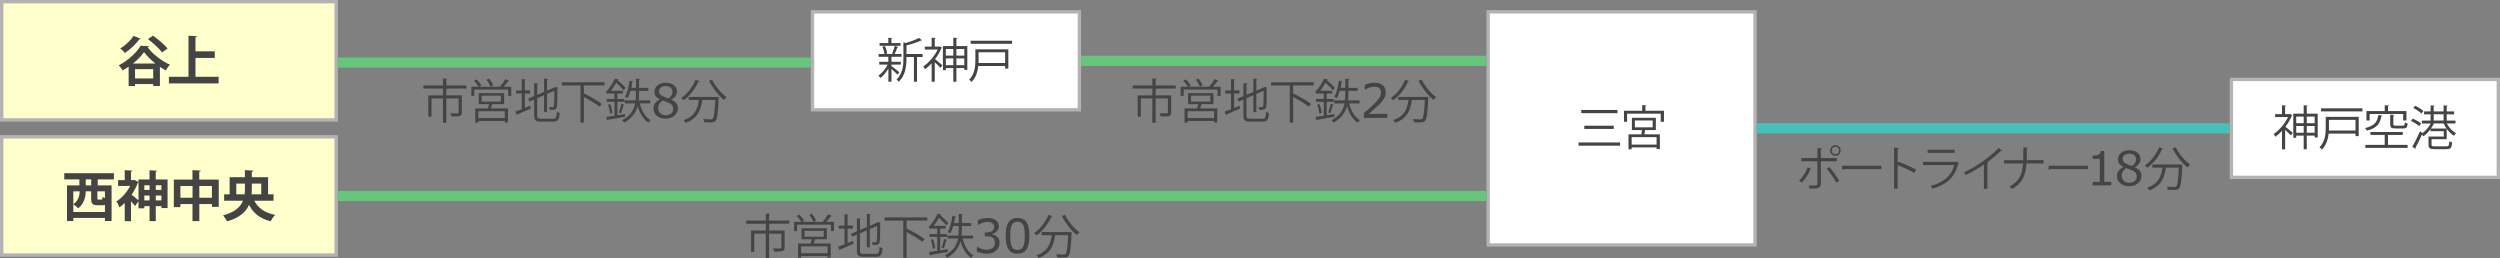 <?xml version="1.0" encoding="UTF-8"?>
<svg id="_レイヤー_1" data-name="レイヤー_1" xmlns="http://www.w3.org/2000/svg" width="740" height="76.36" viewBox="0 0 740 76.36">
  <rect x="0" y="0" width="740" height="76.36" fill="#808080" stroke="none"/>
  <defs>
    <style>
      .cls-1 {
        fill: #444;
      }

      .cls-2 {
        fill: #65c67c;
      }

      .cls-3 {
        fill: #47c0bc;
      }

      .cls-4 {
        fill: #fff;
      }

      .cls-5 {
        fill: #ffc;
      }

      .cls-6 {
        fill: #b3b3b3;
      }
    </style>
  </defs>
  <g>
    <rect class="cls-5" x=".5" y=".5" width="99" height="35"/>
    <path class="cls-6" d="M99,1v34H1V1h98M100,0H0v36h100V0h0Z"/>
  </g>
  <rect class="cls-2" x="100" y="17" width="140" height="3"/>
  <g>
    <rect class="cls-4" x="240.5" y="3.5" width="79" height="29"/>
    <path class="cls-6" d="M319,4v28h-78V4h78M320,3h-80v30h80V3h0Z"/>
  </g>
  <rect class="cls-2" x="320" y="16.5" width="120" height="3"/>
  <g>
    <rect class="cls-4" x="440.5" y="3.5" width="79" height="69"/>
    <path class="cls-6" d="M519,4v68h-78V4h78M520,3h-80v70h80V3h0Z"/>
  </g>
  <rect class="cls-3" x="520" y="36.5" width="140" height="3"/>
  <g>
    <rect class="cls-4" x="660.5" y="23.5" width="79" height="29"/>
    <path class="cls-6" d="M739,24v28h-78v-28h78M740,23h-80v30h80v-30h0Z"/>
  </g>
  <g>
    <rect class="cls-5" x=".5" y="40.5" width="99" height="35"/>
    <path class="cls-6" d="M99,41v34H1v-34h98M100,40H0v36h100v-36h0Z"/>
  </g>
  <rect class="cls-2" x="100" y="56.5" width="340" height="3"/>
  <g>
    <path class="cls-1" d="M38.08,19.74c-.58.4-1.17.77-1.78,1.1-.24-.43-.75-1.12-1.15-1.5,2.69-1.36,5.3-3.81,6.48-5.79l2.5.13c-.05.16-.19.29-.42.32,1.52,2.06,4.24,4.13,6.61,5.15-.48.46-.91,1.12-1.25,1.7-.58-.32-1.17-.67-1.74-1.07v5.68h-1.98v-.58h-5.38v.59h-1.89v-5.73ZM41.69,11.48c-.1.14-.27.18-.45.16-1.07,1.46-2.72,3.01-4.24,4.03-.32-.37-.99-1.01-1.41-1.33,1.46-.85,3.04-2.32,3.95-3.71l2.15.85ZM46.01,18.8c-1.36-1.07-2.58-2.27-3.38-3.38-.75,1.1-1.9,2.29-3.27,3.38h6.64ZM39.97,23.22h5.38v-2.75h-5.38v2.75ZM45.29,10.55c1.47,1.07,3.39,2.66,4.32,3.81l-1.63,1.15c-.83-1.12-2.67-2.79-4.19-3.94l1.5-1.02Z"/>
    <path class="cls-1" d="M57.86,22.74h6.85v1.94h-14.71v-1.94h5.79v-12.16l2.53.14c-.02.16-.14.27-.46.32v4.16h5.71v1.95h-5.71v5.59Z"/>
  </g>
  <g>
    <path class="cls-1" d="M138.06,25.28v.92h-5.87s.21.01.21.01c-.01.1-.1.17-.28.2v1.81h4.59v5.06c0,1.11-.45,1.19-3.08,1.19-.04-.28-.21-.67-.34-.94,1.01.03,1.86.03,2.13.03.25-.03.32-.08.32-.28v-4.13h-3.63v7.2h-.98v-7.2h-3.4v5.38h-.95v-6.3h4.36v-2.02h-5.83v-.92h5.83v-2.06l1.27.07c-.01.11-.1.18-.29.21v1.78h5.94Z"/>
    <path class="cls-1" d="M150.69,23.9c-.03.08-.14.11-.28.11-.35.49-.88,1.13-1.36,1.67h2.28v2.72h-.91v-1.89h-10.02v1.89h-.88v-2.72h2.12c-.28-.52-.84-1.25-1.34-1.77l.78-.39c.53.53,1.15,1.27,1.41,1.79l-.69.36h6.19-.03c.55-.62,1.25-1.57,1.62-2.26l1.09.48ZM149.21,30.83h-3.49c-.11.36-.27.83-.42,1.25h5.06v4.2h-.94v-.49h-7.83v.52h-.91v-4.23h3.73c.11-.38.24-.84.34-1.25h-3.04v-3.26h7.51v3.26ZM149.42,34.95v-2.03h-7.83v2.03h7.83ZM142.59,28.32v1.75h5.69v-1.75h-5.69ZM144.82,23.28c.48.62,1.01,1.46,1.2,2l-.83.35c-.2-.56-.71-1.42-1.19-2.06l.81-.29Z"/>
    <path class="cls-1" d="M155.34,31.95l1.62-.64.18.81c-1.46.67-3.01,1.33-3.99,1.75,0,.11-.06.2-.15.24l-.49-1.06c.53-.18,1.2-.45,1.93-.73v-4.65h-1.7v-.9h1.7v-3.35l1.18.08c-.01.1-.1.15-.28.18v3.08h1.58v.9h-1.58v4.29ZM159.01,34.19c0,.77.18.95,1.16.95h3.57c.84,0,.98-.39,1.09-2.07.22.17.59.32.85.38-.15,1.93-.46,2.55-1.93,2.55h-3.61c-1.58,0-2.03-.35-2.03-1.82v-4.72l-1.42.6-.36-.84,1.78-.76v-3.84l1.18.08c-.01.1-.1.17-.28.2v3.17l2.03-.87v-3.91l1.16.07c-.01.1-.08.17-.27.2v3.26l2.24-.97.2-.15.77.28c-.01.06-.07.11-.14.15,0,2.66-.04,4.88-.15,5.41-.13.85-.6.99-2.09.99-.04-.27-.11-.62-.22-.84.35.03.84.03.99.03.22,0,.38-.07.45-.41.08-.35.11-2.09.11-4.44l-2.16.92v5.38h-.9v-4.99l-2.03.87v5.13Z"/>
    <path class="cls-1" d="M178.91,25.28h-5.94l-.15.04v2.44l.07-.08c1.78.87,4.08,2.17,5.24,3.07l-.66.84c-1.01-.81-2.97-2-4.65-2.9v7.61h-.99v-11.01h-5.53v-.94h12.62v.94Z"/>
    <path class="cls-1" d="M182.74,34.11c.73-.13,1.48-.24,2.24-.36l.06.8c-1.88.35-3.85.69-5.08.91-.01.1-.1.17-.2.2l-.32-1.05,2.45-.36v-4.12h-2.3v-.84h2.3v-1.61h-1.5v-.29c-.14.17-.28.32-.43.48-.14-.21-.45-.49-.66-.62,1.22-1.2,2.14-2.77,2.66-3.95l1.13.18c-.01.1-.1.17-.28.17l-.03.06c.87.73,1.88,1.68,2.38,2.3l-.57.74c-.46-.62-1.37-1.54-2.21-2.27-.41.76-.91,1.58-1.54,2.38h3.53v.83h-1.62v1.61h2.09v.84h-2.09v3.99ZM180.55,33.64c-.04-.71-.29-1.81-.6-2.66l.67-.17c.34.84.59,1.93.66,2.63l-.73.2ZM184.85,31.04c-.04.07-.14.13-.29.13-.17.67-.48,1.71-.74,2.37l-.62-.24c.24-.69.56-1.83.7-2.59l.95.34ZM192.43,30.6h-3.04c.55,2.21,1.61,4.06,3.19,4.96-.21.17-.5.5-.64.76-1.53-.98-2.56-2.75-3.19-4.92-.49,1.78-1.57,3.56-3.98,4.9-.13-.21-.43-.55-.64-.71,2.58-1.34,3.54-3.18,3.89-4.99h-3.08v-.88h3.21c.07-.66.08-1.32.08-1.92v-.91h-1.62c-.24.84-.53,1.61-.88,2.19-.18-.13-.52-.31-.74-.42.66-1.08,1.11-2.94,1.36-4.78l1.12.25c-.03.1-.13.15-.29.15-.08.57-.2,1.15-.32,1.72h1.39v-2.7l1.19.07c-.01.1-.08.17-.28.2v2.44h2.75v.88h-2.75v.91c0,.62-.01,1.26-.08,1.92h3.38v.88Z"/>
    <path class="cls-1" d="M200.66,32.05c0,.88-.34,1.61-1.03,2.19s-1.55.88-2.59.88c-1.1,0-1.98-.28-2.64-.85s-.98-1.3-.98-2.19c0-.56.16-1.08.49-1.53s.79-.82,1.39-1.09v-.04c-.55-.29-.95-.61-1.21-.96s-.39-.78-.39-1.3c0-.77.31-1.4.94-1.91s1.43-.77,2.4-.77,1.83.24,2.43.73.91,1.11.91,1.86c0,.46-.14.91-.43,1.36s-.71.79-1.26,1.04v.04c.64.27,1.13.61,1.46,1.01s.51.91.51,1.53ZM199.25,32.18c0-.42-.09-.76-.28-1.01s-.55-.51-1.08-.76c-.21-.1-.45-.19-.7-.28s-.59-.21-1.02-.36c-.41.22-.74.53-.99.91s-.37.82-.37,1.3c0,.62.21,1.12.64,1.52s.96.6,1.61.6,1.2-.17,1.6-.51.6-.81.6-1.41ZM199.04,27.08c0-.49-.19-.88-.56-1.17s-.86-.43-1.44-.43-1.04.14-1.41.41-.55.64-.55,1.11c0,.33.09.61.28.85s.46.45.84.64c.17.08.41.19.73.32s.63.24.93.33c.45-.3.76-.61.94-.94s.26-.7.26-1.12Z"/>
    <path class="cls-1" d="M207.09,24.01c-.06.1-.15.14-.34.13-.98,2.21-2.61,4.29-4.38,5.55-.17-.18-.5-.5-.74-.67,1.74-1.18,3.35-3.21,4.26-5.41l1.21.41ZM211.99,28.69h.22s.53.04.53.04c0,.1-.01.22-.01.34-.22,4.52-.43,6.15-.92,6.68-.39.45-.81.49-1.67.49-.48,0-1.08-.01-1.68-.06-.01-.28-.14-.67-.31-.94.95.08,1.86.1,2.2.1.29,0,.46-.03.6-.18.36-.36.59-1.82.77-5.55h-3.85c-.38,2.69-1.16,5.41-4.92,6.75-.13-.24-.38-.6-.6-.8,3.39-1.13,4.19-3.49,4.52-5.95h-3.01v-.92h8.12ZM210.76,23.57c.92,1.93,2.76,4.1,4.31,5.17-.25.2-.6.57-.78.84-1.57-1.25-3.38-3.54-4.43-5.65l.9-.36Z"/>
  </g>
  <g>
    <path class="cls-1" d="M263.88,19.54c.52.36,1.99,1.55,2.34,1.86l-.56.71c-.32-.36-1.15-1.13-1.78-1.69v3.77h-.92v-3.87c-.67,1.11-1.54,2.14-2.33,2.76-.15-.22-.43-.53-.63-.69.99-.66,2.09-1.97,2.77-3.26h-2.51v-.83h2.69v-1.48h-2.87v-.83h1.72c-.07-.6-.31-1.48-.6-2.16l.76-.21c.32.7.59,1.61.66,2.21l-.52.15h2.35c-.18-.07-.38-.14-.39-.14.28-.62.62-1.6.78-2.27l1.06.34c-.03.08-.13.13-.28.14-.2.55-.53,1.36-.81,1.93h2.04v.83h-2.84s-.08.03-.14.03v1.46h2.77v.83h-2.77v.41ZM266.56,12.75v.81h-6.21v-.81h2.59v-1.57l1.19.07c-.01.1-.08.17-.27.2v1.3h2.69ZM273.09,16v.88h-1.65v7.31h-.92v-7.31h-2.21v.52c0,2.1-.27,4.87-2.28,6.82-.11-.21-.43-.53-.66-.66,1.83-1.77,2.04-4.19,2.04-6.18v-4.87l.69.22c1.46-.42,3.03-.99,3.91-1.51l.94.71s-.14.07-.29.04c-1.04.52-2.76,1.09-4.34,1.48v2.54h4.79Z"/>
    <path class="cls-1" d="M278.22,13.74l.62.38c-.03.06-.1.1-.18.13-.45,1.13-1.12,2.26-1.89,3.26.6.46,1.83,1.51,2.16,1.79l-.53.8c-.34-.38-1.09-1.11-1.71-1.67v5.77h-.92v-5.48c-.63.69-1.3,1.3-1.95,1.78-.1-.25-.35-.67-.52-.84,1.61-1.08,3.32-3.03,4.26-5h-3.82v-.87h2.03v-2.62l1.19.07c-.01.1-.08.17-.27.2v2.35h1.37l.17-.06ZM283.09,13.64h3.24v7.06h-.9v-.56h-2.34v4.05h-.91v-4.05h-2.21v.63h-.87v-7.13h3.08v-2.48l1.18.08c-.01.1-.08.15-.27.18v2.21ZM282.18,14.51h-2.21v1.95h2.21v-1.95ZM279.97,19.29h2.21v-2h-2.21v2ZM285.43,14.51h-2.34v1.95h2.34v-1.95ZM283.09,19.29h2.34v-2h-2.34v2Z"/>
    <path class="cls-1" d="M298.47,14.6v5.7h-.95v-.76h-7.94c-.18,1.64-.7,3.42-1.99,4.71-.15-.2-.53-.53-.74-.64,1.67-1.67,1.86-3.99,1.86-5.77v-3.24h9.76ZM287.31,12.06h12.27v.91h-12.27v-.91ZM297.52,15.48h-7.86v2.35c0,.27,0,.53-.01.81h7.87v-3.17Z"/>
  </g>
  <g>
    <path class="cls-1" d="M348.02,25.28v.92h-5.87s.21.01.21.01c-.01.1-.1.17-.28.2v1.81h4.59v5.06c0,1.11-.45,1.19-3.08,1.19-.04-.28-.21-.67-.34-.94,1.01.03,1.86.03,2.13.03.25-.03.32-.08.32-.28v-4.13h-3.63v7.2h-.98v-7.2h-3.4v5.38h-.95v-6.3h4.36v-2.02h-5.83v-.92h5.83v-2.06l1.27.07c-.01.11-.1.18-.29.21v1.78h5.94Z"/>
    <path class="cls-1" d="M360.65,23.9c-.03.08-.14.11-.28.11-.35.49-.88,1.13-1.36,1.67h2.28v2.72h-.91v-1.89h-10.02v1.89h-.88v-2.72h2.12c-.28-.52-.84-1.25-1.34-1.77l.78-.39c.53.53,1.15,1.27,1.41,1.79l-.69.36h6.19-.03c.55-.62,1.25-1.57,1.62-2.26l1.09.48ZM359.16,30.83h-3.49c-.11.36-.27.83-.42,1.25h5.06v4.2h-.94v-.49h-7.83v.52h-.91v-4.23h3.73c.11-.38.24-.84.34-1.25h-3.04v-3.26h7.51v3.26ZM359.37,34.95v-2.03h-7.83v2.03h7.83ZM352.55,28.32v1.75h5.69v-1.75h-5.69ZM354.78,23.28c.48.62,1.01,1.46,1.2,2l-.83.35c-.2-.56-.71-1.42-1.19-2.06l.81-.29Z"/>
    <path class="cls-1" d="M365.29,31.95l1.62-.64.18.81c-1.46.67-3.01,1.33-3.99,1.75,0,.11-.06.2-.15.24l-.49-1.06c.53-.18,1.2-.45,1.93-.73v-4.65h-1.7v-.9h1.7v-3.35l1.18.08c-.01.1-.1.15-.28.18v3.08h1.58v.9h-1.58v4.29ZM368.96,34.19c0,.77.18.95,1.16.95h3.57c.84,0,.98-.39,1.09-2.07.22.17.59.32.85.38-.15,1.93-.46,2.55-1.93,2.55h-3.61c-1.58,0-2.03-.35-2.03-1.82v-4.72l-1.42.6-.36-.84,1.78-.76v-3.84l1.18.08c-.01.1-.1.17-.28.2v3.17l2.03-.87v-3.91l1.16.07c-.01.1-.08.17-.27.2v3.26l2.24-.97.2-.15.77.28c-.01.06-.07.11-.14.15,0,2.66-.04,4.88-.15,5.41-.13.85-.6.99-2.09.99-.04-.27-.11-.62-.22-.84.35.03.84.03.99.03.22,0,.38-.07.45-.41.08-.35.11-2.09.11-4.44l-2.16.92v5.38h-.9v-4.99l-2.03.87v5.13Z"/>
    <path class="cls-1" d="M388.86,25.28h-5.94l-.15.04v2.44l.07-.08c1.78.87,4.08,2.17,5.24,3.07l-.66.84c-1.01-.81-2.97-2-4.65-2.9v7.61h-1v-11.01h-5.53v-.94h12.62v.94Z"/>
    <path class="cls-1" d="M392.7,34.11c.73-.13,1.49-.24,2.24-.36l.06.8c-1.88.35-3.85.69-5.09.91-.01.1-.1.17-.2.2l-.32-1.05,2.45-.36v-4.12h-2.3v-.84h2.3v-1.61h-1.5v-.29c-.14.17-.28.32-.43.48-.14-.21-.45-.49-.66-.62,1.22-1.2,2.14-2.77,2.66-3.95l1.13.18c-.01.1-.1.17-.28.17l-.03.06c.87.73,1.88,1.68,2.38,2.3l-.57.74c-.46-.62-1.37-1.54-2.21-2.27-.41.76-.91,1.58-1.54,2.38h3.53v.83h-1.62v1.61h2.09v.84h-2.09v3.99ZM390.51,33.64c-.04-.71-.29-1.81-.6-2.66l.67-.17c.34.84.59,1.93.66,2.63l-.73.2ZM394.81,31.04c-.04.07-.14.13-.29.13-.17.67-.48,1.71-.74,2.37l-.62-.24c.24-.69.56-1.83.7-2.59l.95.34ZM402.39,30.6h-3.04c.55,2.21,1.61,4.06,3.19,4.96-.21.17-.5.5-.64.76-1.53-.98-2.56-2.75-3.19-4.92-.49,1.78-1.57,3.56-3.98,4.9-.13-.21-.43-.55-.64-.71,2.58-1.34,3.54-3.18,3.89-4.99h-3.08v-.88h3.21c.07-.66.08-1.32.08-1.92v-.91h-1.62c-.24.84-.53,1.61-.88,2.19-.18-.13-.52-.31-.74-.42.66-1.08,1.11-2.94,1.36-4.78l1.12.25c-.03.1-.13.15-.29.15-.08.57-.2,1.15-.32,1.72h1.39v-2.7l1.19.07c-.01.1-.08.17-.28.2v2.44h2.75v.88h-2.75v.91c0,.62-.01,1.26-.08,1.92h3.38v.88Z"/>
    <path class="cls-1" d="M410.6,34.88h-6.89v-1.43c.48-.41.96-.82,1.44-1.23s.93-.82,1.34-1.22c.88-.85,1.47-1.52,1.8-2.02.32-.5.49-1.04.49-1.62,0-.53-.17-.94-.52-1.24s-.83-.45-1.46-.45c-.42,0-.86.07-1.35.22-.48.15-.95.37-1.41.67h-.07v-1.44c.32-.16.75-.31,1.29-.44s1.06-.2,1.57-.2c1.04,0,1.86.25,2.46.76.59.5.89,1.19.89,2.05,0,.39-.05.75-.15,1.08s-.24.65-.43.95c-.18.28-.39.56-.62.83s-.53.58-.87.91c-.49.48-.99.94-1.51,1.39s-1,.86-1.46,1.25h5.47v1.17Z"/>
    <path class="cls-1" d="M417.13,24.01c-.06.1-.15.14-.34.13-.98,2.21-2.61,4.29-4.38,5.55-.17-.18-.5-.5-.74-.67,1.74-1.18,3.35-3.21,4.26-5.41l1.21.41ZM422.03,28.69h.22s.53.04.53.04c0,.1-.01.22-.01.34-.22,4.52-.43,6.15-.92,6.68-.39.45-.81.49-1.67.49-.48,0-1.08-.01-1.68-.06-.01-.28-.14-.67-.31-.94.95.08,1.86.1,2.2.1.29,0,.46-.03.6-.18.37-.36.59-1.82.77-5.55h-3.85c-.38,2.69-1.16,5.41-4.92,6.75-.12-.24-.38-.6-.6-.8,3.39-1.13,4.19-3.49,4.52-5.95h-3.01v-.92h8.12ZM420.8,23.57c.92,1.93,2.76,4.1,4.31,5.17-.25.2-.6.57-.79.84-1.57-1.25-3.38-3.54-4.43-5.65l.9-.36Z"/>
  </g>
  <g>
    <path class="cls-1" d="M467.24,42.17h12.31v.95h-12.31v-.95ZM468.05,32.55h10.72v.95h-10.72v-.95ZM468.96,37.21h8.71v.95h-8.71v-.95Z"/>
    <path class="cls-1" d="M487.04,32.77h5.49v3.28h-.95v-2.41h-9.96v2.41h-.92v-3.28h5.38v-1.67l1.25.08c-.01.1-.08.17-.28.2v1.39ZM490.12,38.49h-3.15c-.04.36-.13.84-.22,1.27h4.57v4.37h-.97v-.49h-7.38v.55h-.94v-4.43h3.82c.07-.41.12-.85.17-1.27h-2.98v-3.63h7.09v3.63ZM490.35,42.8v-2.2h-7.38v2.2h7.38ZM483.92,35.66v2.03h5.27v-2.03h-5.27Z"/>
  </g>
  <g>
    <path class="cls-1" d="M535.96,49.89c-.63,1.64-1.55,3.08-2.63,4.13l-.81-.53c1.05-.98,1.96-2.31,2.54-3.95l.91.35ZM538.96,47.73v6.57c0,1.53-1.09,1.53-3.33,1.53-.06-.25-.17-.64-.29-.94.41.01.86.01,1.23.01h.81c.39,0,.57-.25.57-.59v-6.58h-4.76v-.95h4.76v-2.96l1.33.07c-.01.14-.11.24-.32.27v2.62h4.73v.95h-4.73ZM541.47,49.44c1.02,1.13,2.2,2.79,2.96,4.08l-.9.52c-.69-1.28-1.92-3.08-2.86-4.15l.8-.45ZM543.29,42.98c.85,0,1.55.7,1.55,1.57s-.7,1.57-1.55,1.57-1.58-.7-1.58-1.57.73-1.57,1.58-1.57ZM544.38,44.55c0-.62-.49-1.12-1.09-1.12s-1.12.5-1.12,1.12.5,1.11,1.12,1.11,1.09-.53,1.09-1.11Z"/>
    <path class="cls-1" d="M545.21,49.05h11.7v1h-11.16c-.08.14-.27.24-.45.27l-.08-1.26Z"/>
    <path class="cls-1" d="M566.62,51.14c-1.43-.77-3.39-1.68-4.92-2.28v7h-1.05v-12.17l1.42.08c-.01.15-.13.25-.36.29v4.09l.21-.29c1.64.6,3.81,1.57,5.27,2.34l-.56.94Z"/>
    <path class="cls-1" d="M579.87,48.24c-.03.06-.1.11-.18.14-1.15,4.23-3.49,6.29-7.68,7.45-.12-.25-.39-.6-.59-.81,3.81-.95,6.18-2.91,7.06-6.16h-9.27v-.95h9.69l.14-.08.83.42ZM578.55,45.24h-7.98v-.92h7.98v.92Z"/>
    <path class="cls-1" d="M592.63,44.58c-.05.07-.14.11-.27.11-.04,0-.08,0-.14-.01-1.08,1.09-2.63,2.37-3.99,3.35.11.04.28.13.34.15-.03.08-.15.17-.31.18v7.52h-1.02v-7.2c-1.48,1.05-3.42,2.19-5.34,3.12-.14-.22-.39-.57-.59-.77,3.82-1.77,8.01-4.76,10.27-7.24l1.05.79Z"/>
    <path class="cls-1" d="M604.91,48.39h-5.07c-.27,3.6-1.18,5.79-4.23,7.54-.2-.22-.53-.49-.8-.69,2.9-1.61,3.75-3.53,4.02-6.85h-5.62v-.97h5.66c.04-1.09.06-2.35.06-3.77l1.37.08c-.01.14-.14.22-.34.25-.01,1.27-.01,2.41-.07,3.43h5.01v.97Z"/>
    <path class="cls-1" d="M606.34,49.05h11.7v1h-11.16c-.08.14-.27.24-.45.27l-.08-1.26Z"/>
    <path class="cls-1" d="M624.93,54.88h-5.51v-1.04h2.12v-6.82h-2.12v-.93c.29,0,.59-.02.92-.07.33-.05.58-.12.75-.21.21-.11.38-.26.5-.43.12-.17.19-.41.21-.71h1.06v9.17h2.08v1.04Z"/>
    <path class="cls-1" d="M633.88,52.05c0,.88-.34,1.61-1.03,2.19s-1.55.88-2.59.88c-1.1,0-1.98-.29-2.64-.85s-.98-1.3-.98-2.19c0-.57.16-1.08.49-1.53.33-.46.79-.82,1.39-1.09v-.04c-.55-.29-.95-.61-1.21-.96s-.39-.78-.39-1.3c0-.77.31-1.4.94-1.91s1.43-.77,2.4-.77,1.83.24,2.43.73c.61.49.91,1.11.91,1.86,0,.46-.14.91-.43,1.36-.29.44-.71.79-1.27,1.04v.04c.64.27,1.13.61,1.46,1.01.34.4.51.91.51,1.53ZM632.47,52.18c0-.42-.09-.76-.28-1.01-.18-.25-.55-.51-1.08-.76-.21-.1-.45-.19-.71-.28-.25-.09-.59-.21-1.02-.36-.41.22-.74.53-.99.91s-.37.82-.37,1.3c0,.62.21,1.12.64,1.52s.96.6,1.61.6,1.2-.17,1.6-.51.6-.81.6-1.41ZM632.26,47.08c0-.49-.19-.88-.56-1.17-.38-.29-.86-.43-1.44-.43s-1.04.14-1.41.41-.55.64-.55,1.11c0,.33.09.61.28.85.18.24.46.45.84.64.17.08.41.19.73.32s.62.24.93.33c.45-.3.76-.61.94-.94.17-.32.26-.7.26-1.12Z"/>
    <path class="cls-1" d="M640.31,44.01c-.06.1-.15.14-.34.12-.98,2.21-2.61,4.29-4.38,5.55-.17-.18-.5-.5-.74-.67,1.74-1.18,3.35-3.21,4.26-5.41l1.21.41ZM645.21,48.69h.22s.53.04.53.04c0,.1-.01.22-.01.34-.22,4.52-.43,6.15-.92,6.68-.39.45-.81.49-1.67.49-.48,0-1.08-.01-1.68-.06-.01-.28-.14-.67-.31-.94.95.08,1.86.1,2.2.1.29,0,.46-.03.6-.18.37-.36.59-1.82.77-5.55h-3.85c-.38,2.69-1.16,5.41-4.92,6.75-.12-.24-.38-.6-.6-.8,3.39-1.13,4.19-3.49,4.52-5.95h-3.01v-.92h8.12ZM643.98,43.57c.92,1.93,2.76,4.1,4.31,5.17-.25.2-.6.57-.79.84-1.57-1.25-3.38-3.54-4.43-5.64l.9-.36Z"/>
  </g>
  <g>
    <path class="cls-1" d="M677.93,33.74l.62.38c-.03.06-.1.1-.18.13-.45,1.13-1.12,2.26-1.89,3.26.6.46,1.83,1.51,2.16,1.79l-.53.8c-.34-.38-1.09-1.11-1.71-1.67v5.77h-.93v-5.48c-.63.69-1.3,1.3-1.95,1.78-.1-.25-.35-.67-.52-.84,1.61-1.08,3.32-3.03,4.26-5h-3.82v-.87h2.03v-2.62l1.19.07c-.01.1-.08.17-.27.2v2.35h1.37l.17-.06ZM682.8,33.64h3.24v7.06h-.9v-.56h-2.34v4.05h-.91v-4.05h-2.21v.63h-.87v-7.13h3.08v-2.48l1.18.08c-.01.1-.08.15-.27.18v2.21ZM681.89,34.51h-2.21v1.95h2.21v-1.95ZM679.68,39.29h2.21v-2h-2.21v2ZM685.14,34.51h-2.34v1.95h2.34v-1.95ZM682.8,39.29h2.34v-2h-2.34v2Z"/>
    <path class="cls-1" d="M698.18,34.6v5.7h-.95v-.76h-7.94c-.18,1.64-.7,3.42-1.99,4.71-.15-.2-.53-.53-.74-.64,1.67-1.67,1.86-3.99,1.86-5.77v-3.24h9.76ZM687.01,32.06h12.27v.91h-12.27v-.91ZM697.23,35.48h-7.86v2.35c0,.27,0,.53-.01.81h7.87v-3.17Z"/>
    <path class="cls-1" d="M705.19,34.19c-.03.1-.13.17-.29.18-.38,2.03-1.15,3.53-4.31,4.3-.1-.24-.34-.6-.52-.78,2.88-.63,3.63-1.89,3.89-3.82l1.23.13ZM706.84,39.95v2.93h5.81v.88h-12.51v-.88h5.73v-2.93h-4.22v-.87h9.57v.87h-4.38ZM701.41,33.74v1.92h-.94v-2.79h5.41v-1.71l1.25.08c-.01.1-.1.17-.28.2v1.43h5.46v2.79h-.97v-1.92h-9.93ZM707.5,33.95l1.21.07c-.01.1-.08.17-.28.2v2.56c0,.34.1.41.71.41h2.12c.45,0,.53-.13.57-.95.2.14.57.27.84.32-.11,1.16-.39,1.46-1.3,1.46h-2.31c-1.25,0-1.55-.25-1.55-1.22v-2.84Z"/>
    <path class="cls-1" d="M714.17,35.11c.87.36,1.93.97,2.47,1.44l-.55.77c-.52-.48-1.57-1.12-2.45-1.51l.53-.7ZM726.82,36.54h-2.58c.64,1.2,1.69,2.34,2.77,2.91-.22.17-.52.5-.66.74-.77-.48-1.51-1.22-2.13-2.07v3.08h-4.48v1.64c0,.41.17.48,1.09.48h3.25c.73,0,.84-.2.91-1.5.21.15.59.29.85.35-.14,1.62-.45,1.99-1.71,1.99h-3.33c-1.54,0-1.96-.24-1.96-1.3v-2.44h4.51v-1.58h-3.91v-.63c-.63.85-1.37,1.61-2.1,2.12-.1-.15-.28-.35-.43-.52-.62,1.39-1.37,2.93-1.93,3.91.06.07.07.14.07.2s-.01.11-.04.15l-.98-.64c.67-1.11,1.62-2.98,2.31-4.59l.71.56c.92-.67,1.85-1.75,2.44-2.84h-2.59v-.87h2.56v-1.85h-1.93v-.87h1.93v-1.77l1.19.07c-.01.1-.08.17-.28.2v1.5h2.93v-1.77l1.21.07c-.01.1-.1.17-.28.2v1.5h2.2v.87h-2.2v1.85h2.59v.87ZM714.89,31.3c.87.41,1.92,1.05,2.44,1.55l-.57.76c-.49-.5-1.53-1.19-2.4-1.62l.53-.69ZM720.44,36.54c-.24.52-.55,1.02-.88,1.51h4.62c-.35-.48-.64-.99-.87-1.51h-2.87ZM720.37,33.83v1.85h2.93v-1.85h-2.93Z"/>
  </g>
  <g>
    <path class="cls-1" d="M33.72,53.1h-4.79v1.78h4.1v10.53h-1.97v-.9h-9.36v.93h-1.87v-10.56h3.67v-1.78h-4.47v-1.84h14.69v1.84ZM21.7,62.75h9.36v-2.13c-.24.11-.51.14-.86.14h-1.33c-1.57,0-1.89-.53-1.89-2.11v-2.02h-1.6c-.02,1.6-.46,3.67-2.24,5.03-.27-.32-1.04-.96-1.44-1.2,1.57-1.12,1.86-2.64,1.89-3.83h-1.89v6.12ZM27.01,54.88v-1.78h-1.63v1.78h1.63ZM29.97,59.09c.29,0,.35-.11.4-.83.16.13.4.26.69.37v-1.99h-2.24v2c0,.42.05.45.35.45h.8Z"/>
    <path class="cls-1" d="M46.11,53.13h3.49v8.45h-1.82v-.56h-1.67v4.43h-1.84v-4.43h-1.55v.64h-1.73v-2.11l-.99,1.42c-.29-.37-.75-.88-1.22-1.38v5.89h-1.86v-5.41c-.51.51-1.04.96-1.57,1.33-.16-.51-.61-1.44-.88-1.79,1.58-.98,3.12-2.71,4.05-4.58h-3.57v-1.71h1.97v-2.95l2.27.13c-.02.16-.13.26-.42.3v2.51h.74l.29-.08,1.18.67v-.78h3.28v-2.72l2.24.13c-.02.16-.13.24-.4.29v2.31ZM40.99,54c-.05.06-.14.13-.22.16-.43,1.2-1.07,2.38-1.82,3.47.61.46,1.63,1.3,2.05,1.67v-5.3ZM44.27,54.84h-1.55v1.39h1.55v-1.39ZM42.72,59.31h1.55v-1.44h-1.55v1.44ZM47.78,54.84h-1.67v1.39h1.67v-1.39ZM46.11,59.31h1.67v-1.44h-1.67v1.44Z"/>
    <path class="cls-1" d="M59,53.16h5.75v8.07h-2.02v-.82h-3.73v5.04h-2.02v-5.04h-3.59v.9h-1.94v-8.15h5.52v-2.8l2.46.14c-.02.16-.13.26-.45.3v2.35ZM53.4,58.53h3.59v-3.47h-3.59v3.47ZM59,58.53h3.73v-3.47h-3.73v3.47Z"/>
    <path class="cls-1" d="M80.98,59.42h-5.7c1.12,2.16,3.07,3.6,6.16,4.18-.45.45-1.04,1.31-1.33,1.89-3.17-.77-5.11-2.37-6.39-4.85-.9,2.05-2.77,3.84-6.53,4.88-.22-.48-.77-1.36-1.15-1.78,3.52-.93,5.15-2.53,5.87-4.32h-5.57v-1.89h1.63v-5.07h4.51v-2.1l2.5.14c-.02.16-.13.27-.45.32v1.63h4.82v5.07h1.62v1.89ZM69.94,57.53h2.46c.08-.54.1-1.09.1-1.62v-1.57h-2.56v3.19ZM77.33,54.35h-2.79v1.58c0,.53-.02,1.07-.06,1.6h2.85v-3.19Z"/>
  </g>
  <g>
    <path class="cls-1" d="M233.6,65.28v.93h-5.87s.21.01.21.01c-.01.1-.1.17-.28.2v1.81h4.59v5.06c0,1.11-.45,1.19-3.08,1.19-.04-.28-.21-.67-.34-.94,1.01.03,1.86.03,2.13.03.25-.03.32-.08.32-.28v-4.13h-3.63v7.2h-.98v-7.2h-3.4v5.38h-.95v-6.3h4.36v-2.02h-5.83v-.93h5.83v-2.06l1.27.07c-.01.11-.1.18-.29.21v1.78h5.94Z"/>
    <path class="cls-1" d="M246.23,63.89c-.03.08-.14.11-.28.11-.35.49-.88,1.13-1.36,1.67h2.28v2.72h-.91v-1.89h-10.02v1.89h-.88v-2.72h2.12c-.28-.52-.84-1.25-1.34-1.76l.78-.39c.53.53,1.15,1.27,1.41,1.79l-.69.36h6.19-.03c.55-.62,1.25-1.57,1.62-2.25l1.09.48ZM244.75,70.83h-3.49c-.11.36-.27.83-.42,1.25h5.06v4.2h-.94v-.49h-7.83v.52h-.91v-4.23h3.73c.11-.38.24-.84.34-1.25h-3.04v-3.26h7.51v3.26ZM244.96,74.95v-2.03h-7.83v2.03h7.83ZM238.14,68.32v1.75h5.69v-1.75h-5.69ZM240.36,63.28c.48.62,1.01,1.46,1.2,2l-.83.35c-.2-.56-.71-1.42-1.19-2.06l.81-.29Z"/>
    <path class="cls-1" d="M250.88,71.95l1.62-.64.18.81c-1.46.67-3.01,1.33-3.99,1.75,0,.11-.06.2-.15.24l-.49-1.06c.53-.18,1.2-.45,1.93-.73v-4.65h-1.7v-.9h1.7v-3.35l1.18.08c-.01.1-.1.15-.28.18v3.08h1.58v.9h-1.58v4.29ZM254.55,74.19c0,.77.18.95,1.16.95h3.57c.84,0,.98-.39,1.09-2.07.22.17.59.32.85.38-.15,1.93-.46,2.55-1.93,2.55h-3.61c-1.58,0-2.03-.35-2.03-1.82v-4.72l-1.42.6-.36-.84,1.78-.76v-3.84l1.18.08c-.01.1-.1.17-.28.2v3.17l2.03-.87v-3.91l1.16.07c-.01.1-.08.17-.27.2v3.26l2.24-.97.2-.15.77.28c-.01.06-.07.11-.14.15,0,2.66-.04,4.88-.15,5.41-.13.86-.6,1-2.09,1-.04-.27-.11-.62-.22-.84.35.03.84.03.99.03.22,0,.38-.07.45-.41.08-.35.11-2.09.11-4.44l-2.16.92v5.38h-.9v-4.99l-2.03.87v5.13Z"/>
    <path class="cls-1" d="M274.45,65.28h-5.94l-.15.04v2.44l.07-.08c1.78.87,4.08,2.17,5.24,3.07l-.66.84c-1.01-.81-2.97-2-4.65-2.9v7.61h-.99v-11.01h-5.53v-.94h12.62v.94Z"/>
    <path class="cls-1" d="M278.28,74.11c.73-.13,1.48-.24,2.24-.36l.06.8c-1.88.35-3.85.69-5.08.91-.01.1-.1.17-.2.2l-.32-1.05,2.45-.37v-4.12h-2.3v-.84h2.3v-1.61h-1.5v-.29c-.14.17-.28.32-.43.48-.14-.21-.45-.49-.66-.62,1.22-1.2,2.14-2.77,2.66-3.95l1.13.18c-.01.1-.1.17-.28.17l-.03.06c.87.73,1.88,1.68,2.38,2.3l-.57.74c-.46-.62-1.37-1.54-2.21-2.27-.41.76-.91,1.58-1.54,2.38h3.53v.83h-1.62v1.61h2.09v.84h-2.09v3.99ZM276.1,73.64c-.04-.71-.29-1.81-.6-2.66l.67-.17c.34.84.59,1.93.66,2.63l-.73.2ZM280.4,71.04c-.04.07-.14.13-.29.13-.17.67-.48,1.71-.74,2.37l-.62-.24c.24-.69.56-1.84.7-2.59l.95.34ZM287.98,70.61h-3.04c.55,2.21,1.61,4.06,3.19,4.96-.21.17-.5.5-.64.76-1.53-.98-2.56-2.75-3.19-4.92-.49,1.78-1.57,3.56-3.98,4.9-.13-.21-.43-.55-.64-.71,2.58-1.35,3.54-3.18,3.89-4.99h-3.08v-.88h3.21c.07-.66.08-1.32.08-1.92v-.91h-1.62c-.24.84-.53,1.61-.88,2.19-.18-.13-.52-.31-.74-.42.66-1.08,1.11-2.94,1.36-4.78l1.12.25c-.03.1-.13.15-.29.15-.08.57-.2,1.15-.32,1.72h1.39v-2.7l1.19.07c-.01.1-.08.17-.28.2v2.44h2.75v.88h-2.75v.91c0,.62-.01,1.26-.08,1.92h3.38v.88Z"/>
    <path class="cls-1" d="M295.11,69.98c.22.2.4.44.54.74s.21.68.21,1.15-.08.89-.25,1.28-.41.72-.71,1.01c-.34.32-.74.55-1.21.71-.46.15-.97.23-1.52.23s-1.12-.07-1.67-.2c-.55-.13-1-.28-1.35-.44v-1.43h.1c.39.26.84.47,1.37.64s1.03.25,1.52.25c.29,0,.59-.05.92-.14s.59-.24.79-.42c.21-.2.37-.42.47-.66s.15-.55.15-.92-.06-.67-.17-.91c-.12-.24-.28-.43-.48-.56-.21-.14-.45-.24-.75-.29-.29-.05-.61-.08-.94-.08h-.62v-1.13h.48c.69,0,1.25-.14,1.66-.43.41-.29.62-.71.62-1.27,0-.25-.05-.46-.16-.65-.1-.18-.25-.34-.44-.45-.2-.12-.41-.2-.63-.25s-.48-.07-.76-.07c-.43,0-.89.08-1.38.23s-.95.37-1.38.66h-.07v-1.43c.32-.16.76-.31,1.3-.44.54-.13,1.06-.2,1.57-.2s.93.04,1.31.14.72.24,1.03.44c.33.22.58.48.75.79s.25.67.25,1.09c0,.57-.2,1.06-.6,1.48-.4.42-.87.69-1.41.8v.1c.22.04.47.11.75.23.28.12.52.26.72.43Z"/>
    <path class="cls-1" d="M304.71,69.79c0,1.83-.29,3.17-.86,4.02-.57.86-1.46,1.28-2.66,1.28s-2.11-.43-2.68-1.3-.84-2.2-.84-3.99.28-3.15.85-4.01c.57-.86,1.46-1.3,2.67-1.3s2.11.44,2.68,1.32c.56.88.84,2.2.84,3.98ZM302.91,72.9c.16-.37.27-.8.32-1.3.06-.5.09-1.1.09-1.8s-.03-1.29-.09-1.8-.17-.94-.33-1.3c-.16-.35-.38-.62-.65-.79s-.63-.27-1.06-.27-.78.09-1.06.27-.5.45-.67.81c-.15.34-.26.78-.32,1.32s-.09,1.14-.09,1.78c0,.71.02,1.31.08,1.78s.16.91.32,1.29c.15.36.36.63.64.81s.64.28,1.1.28c.43,0,.78-.09,1.07-.27s.5-.45.66-.81Z"/>
    <path class="cls-1" d="M311.54,64.01c-.06.1-.15.14-.34.12-.98,2.21-2.61,4.29-4.38,5.55-.17-.18-.5-.5-.74-.67,1.74-1.18,3.35-3.21,4.26-5.41l1.21.41ZM316.45,68.69h.22s.53.04.53.04c0,.1-.01.22-.01.34-.22,4.52-.43,6.15-.92,6.68-.39.45-.81.49-1.67.49-.48,0-1.08-.01-1.68-.06-.01-.28-.14-.67-.31-.94.95.08,1.86.1,2.2.1.29,0,.46-.03.6-.18.36-.36.59-1.82.77-5.55h-3.85c-.38,2.69-1.16,5.41-4.92,6.75-.13-.24-.38-.6-.6-.8,3.39-1.13,4.19-3.49,4.52-5.95h-3.01v-.92h8.12ZM315.21,63.57c.92,1.93,2.76,4.1,4.31,5.17-.25.2-.6.57-.78.84-1.57-1.25-3.38-3.54-4.43-5.64l.9-.36Z"/>
  </g>
</svg>